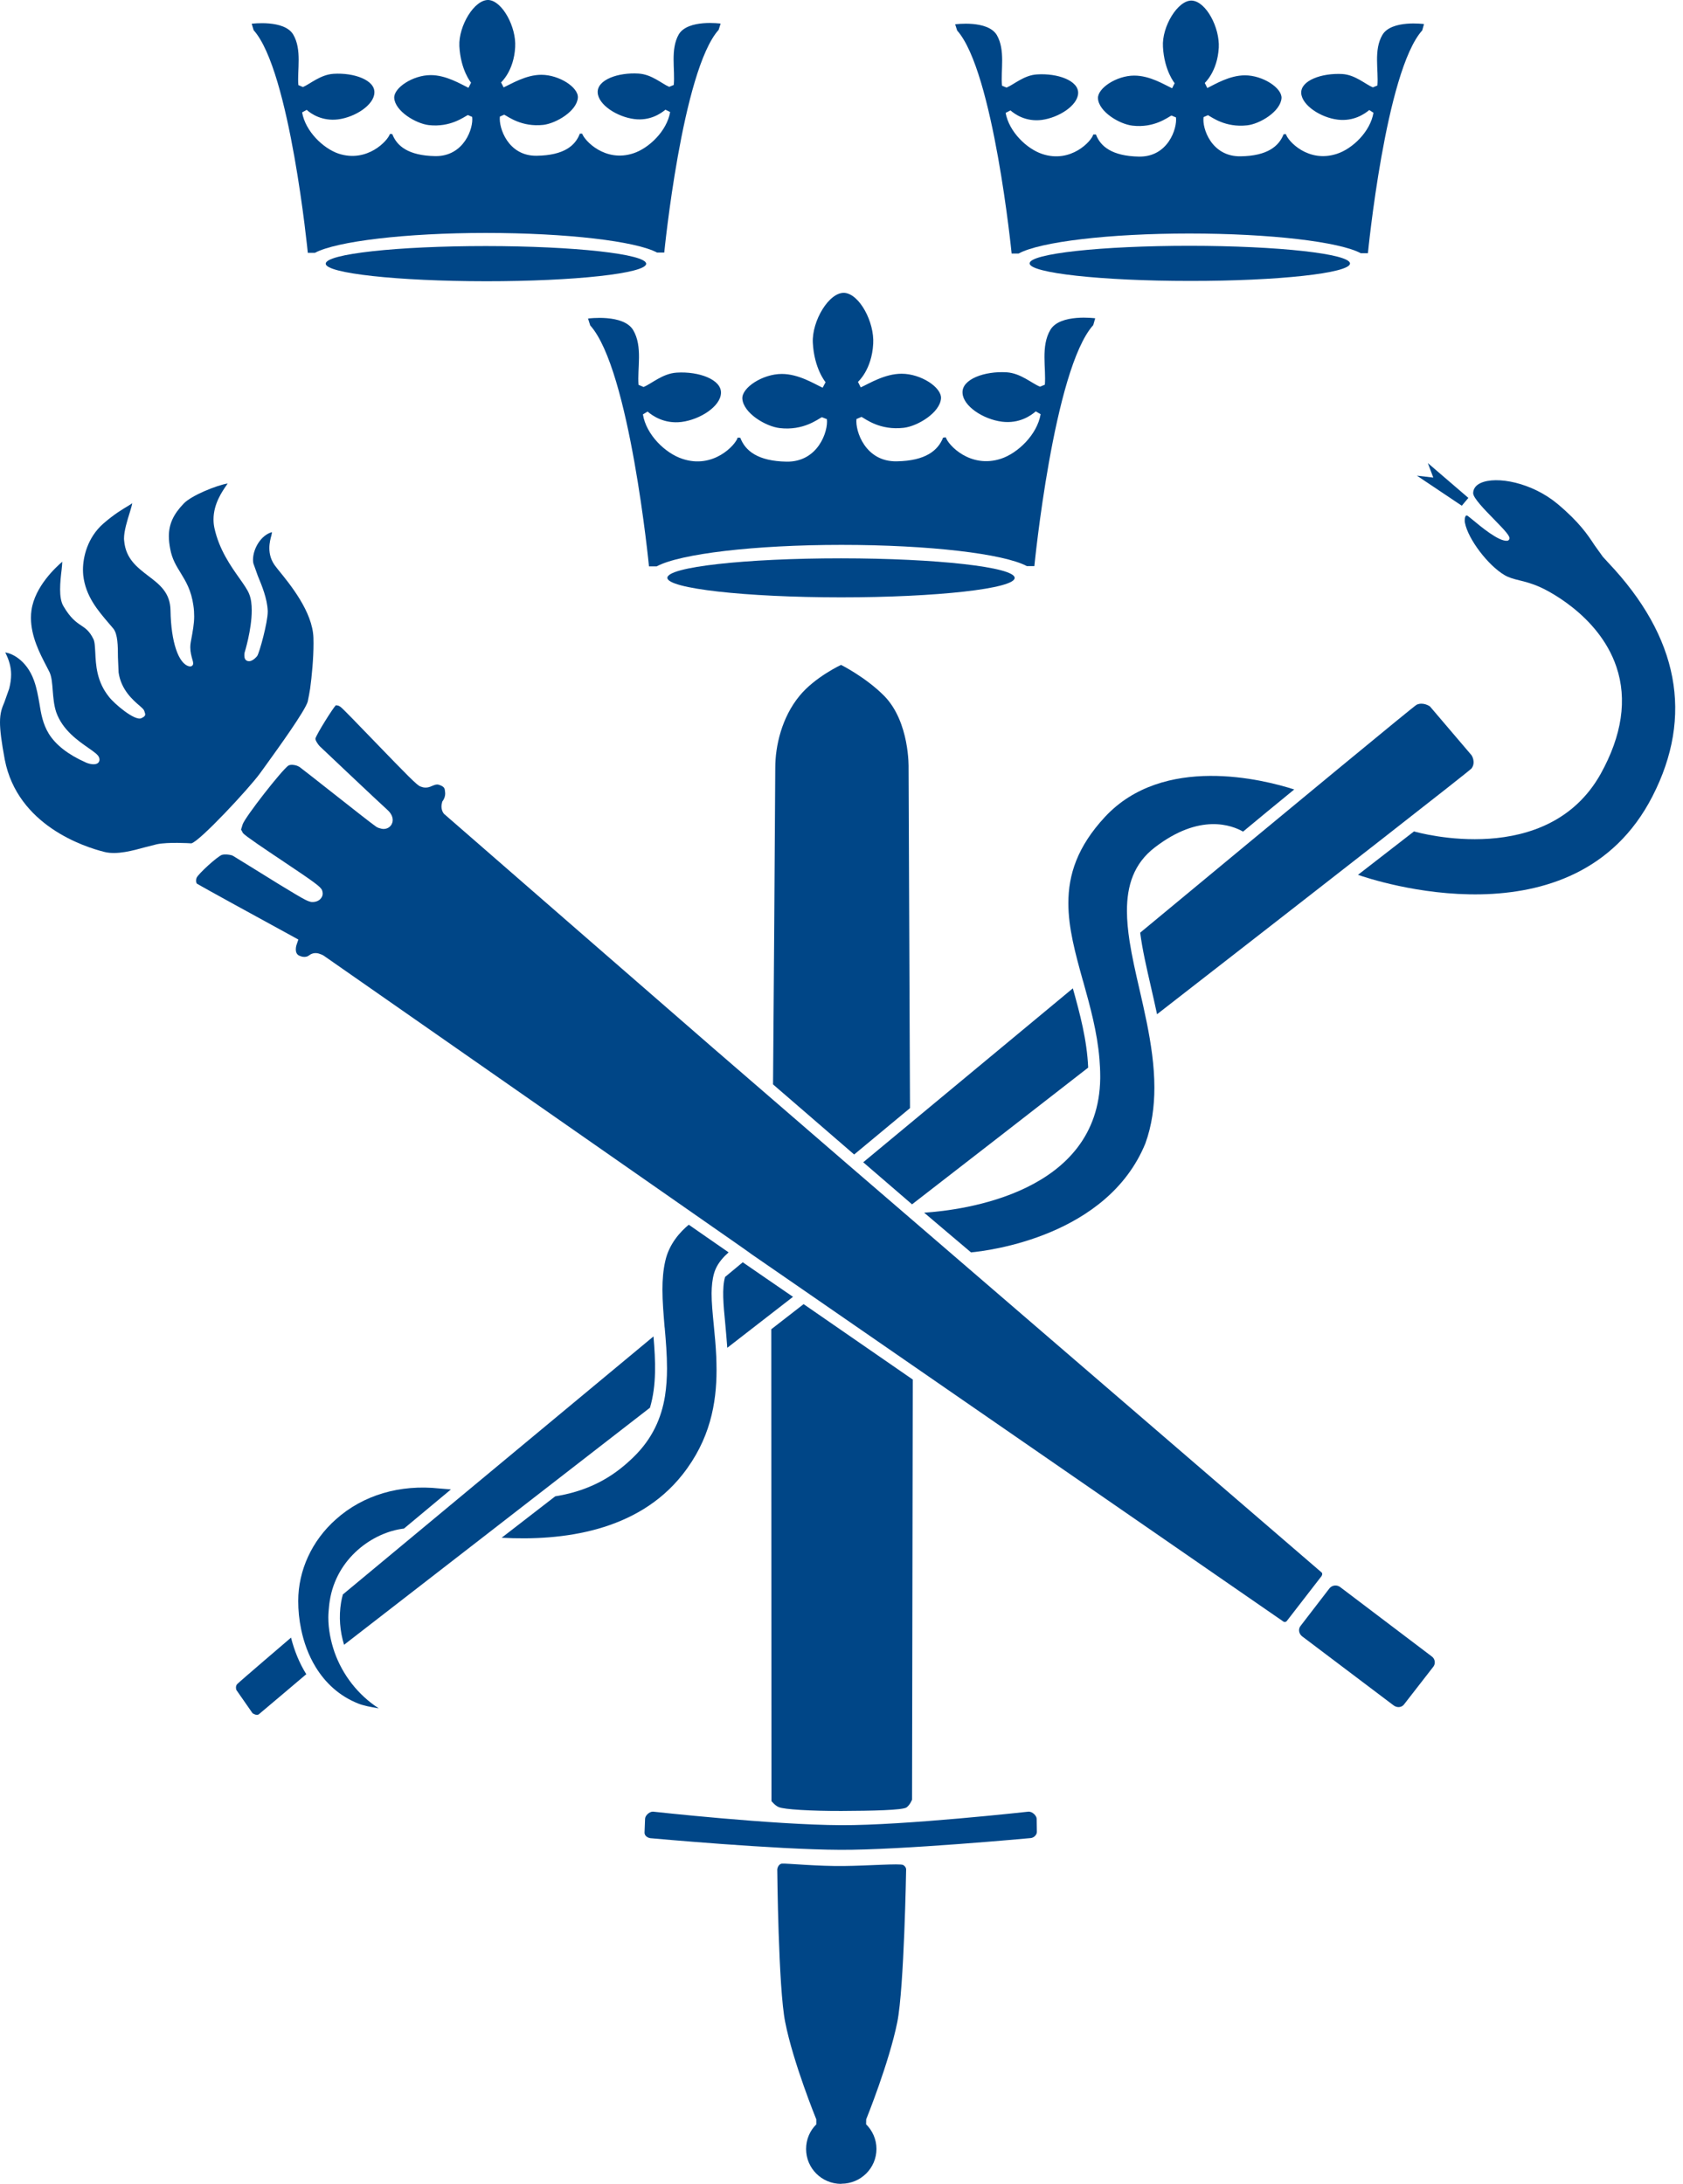 <svg width="121" height="157" viewBox="0 0 121 157" fill="none" xmlns="http://www.w3.org/2000/svg">
<path d="M46.456 18.962C46.456 19.653 41.295 20.223 34.938 20.219C28.577 20.215 23.417 19.648 23.417 18.957C23.417 18.252 28.578 17.689 34.938 17.689C41.31 17.693 46.456 18.265 46.456 18.962Z" fill="#004687"/>
<path d="M47.245 18.157H47.757C47.757 18.157 49.05 5.058 51.668 2.145L51.81 1.697C51.81 1.697 49.462 1.374 48.803 2.468C48.18 3.552 48.548 5.007 48.44 6.108L48.114 6.243C47.59 6.026 46.865 5.347 45.908 5.289C44.444 5.198 42.925 5.732 42.972 6.652C43.007 7.526 44.355 8.4 45.601 8.559C46.733 8.705 47.521 8.154 47.841 7.886L48.18 8.053C47.944 9.427 46.65 10.656 45.54 11.021C43.485 11.697 42.009 10.09 41.856 9.608L41.687 9.61C41.361 10.475 40.546 11.166 38.599 11.196C36.52 11.239 35.843 9.165 35.939 8.382L36.25 8.244C36.531 8.382 37.501 9.15 39.065 8.978C40.01 8.862 41.487 7.97 41.546 7.014C41.589 6.283 40.21 5.378 38.918 5.378C37.809 5.378 36.764 6.03 36.209 6.284L36.023 5.924C36.023 5.924 36.947 5.114 37.038 3.388C37.128 1.945 36.117 0.074 35.133 0.001C34.111 -0.058 32.959 1.868 33.026 3.316C33.116 5.049 33.867 5.943 33.867 5.943L33.681 6.313C33.13 6.046 32.08 5.4 30.97 5.4C29.683 5.4 28.306 6.313 28.342 7.042C28.404 7.992 29.889 8.881 30.828 8.994C32.39 9.168 33.36 8.403 33.637 8.271L33.945 8.403C34.058 9.19 33.367 11.255 31.289 11.223C29.343 11.188 28.529 10.49 28.203 9.639L28.03 9.634C27.887 10.107 26.413 11.718 24.343 11.046C23.24 10.673 21.956 9.442 21.721 8.08L22.051 7.898C22.357 8.181 23.163 8.725 24.305 8.583C25.548 8.422 26.884 7.546 26.917 6.672C26.973 5.757 25.451 5.214 23.981 5.306C23.032 5.369 22.302 6.035 21.78 6.258L21.451 6.117C21.361 5.03 21.721 3.575 21.082 2.486C20.443 1.399 18.096 1.707 18.096 1.707L18.235 2.17C20.849 5.077 22.13 18.175 22.13 18.175H22.642C24.182 17.35 29.162 16.747 34.922 16.747C40.761 16.747 45.729 17.341 47.246 18.16" fill="#004687"/>
<path d="M72.95 41.546C72.95 42.317 67.352 42.944 60.465 42.944C53.565 42.941 47.98 42.309 47.98 41.539C47.98 40.762 53.569 40.138 60.465 40.138C67.352 40.142 72.95 40.77 72.95 41.546Z" fill="#004687"/>
<path d="M73.822 40.697H74.366C74.366 40.697 75.756 26.527 78.599 23.373L78.74 22.881C78.74 22.881 76.209 22.54 75.515 23.715C74.816 24.9 75.218 26.479 75.12 27.655L74.775 27.8C74.179 27.566 73.402 26.836 72.377 26.765C70.789 26.667 69.14 27.261 69.201 28.247C69.239 29.186 70.668 30.141 72.041 30.317C73.289 30.472 74.124 29.871 74.467 29.574L74.816 29.776C74.567 31.248 73.177 32.575 71.976 32.975C69.744 33.711 68.149 31.97 68.001 31.441L67.805 31.46C67.443 32.378 66.557 33.131 64.475 33.164C62.211 33.213 61.476 30.974 61.577 30.124L61.94 29.97C62.234 30.124 63.267 30.955 64.975 30.756C65.975 30.64 67.579 29.67 67.654 28.641C67.704 27.85 66.212 26.868 64.822 26.868C63.608 26.868 62.487 27.576 61.883 27.85L61.683 27.453C61.683 27.453 62.678 26.595 62.779 24.716C62.874 23.156 61.792 21.134 60.713 21.054C59.609 20.986 58.361 23.08 58.438 24.64C58.535 26.511 59.355 27.478 59.355 27.478L59.145 27.873C58.535 27.594 57.426 26.883 56.205 26.883C54.827 26.883 53.323 27.873 53.371 28.66C53.439 29.693 55.047 30.662 56.065 30.777C57.758 30.974 58.803 30.133 59.088 29.992L59.449 30.133C59.557 30.991 58.819 33.222 56.553 33.188C54.476 33.152 53.576 32.405 53.225 31.473L53.036 31.46C52.883 31.992 51.282 33.735 49.059 32.986C47.85 32.594 46.459 31.267 46.223 29.792L46.558 29.588C46.912 29.893 47.763 30.487 48.997 30.335C50.347 30.161 51.795 29.215 51.835 28.265C51.885 27.283 50.236 26.686 48.649 26.789C47.635 26.852 46.85 27.586 46.269 27.821L45.909 27.667C45.808 26.492 46.223 24.92 45.524 23.733C44.824 22.556 42.277 22.899 42.277 22.899L42.434 23.395C45.278 26.548 46.659 40.717 46.659 40.717H47.212C48.89 39.81 54.272 39.172 60.495 39.172C66.814 39.172 72.163 39.81 73.826 40.698" fill="#004687"/>
<path d="M97.837 18.206H98.347C98.347 18.206 99.622 5.104 102.252 2.185L102.379 1.73C102.379 1.73 100.035 1.414 99.389 2.508C98.746 3.595 99.123 5.057 99.029 6.147L98.702 6.281C98.165 6.06 97.446 5.383 96.507 5.322C95.035 5.241 93.511 5.781 93.551 6.692C93.598 7.561 94.933 8.448 96.172 8.601C97.318 8.743 98.117 8.186 98.442 7.911L98.746 8.104C98.52 9.466 97.237 10.694 96.126 11.055C94.056 11.741 92.582 10.134 92.452 9.642L92.285 9.653C91.944 10.515 91.118 11.21 89.194 11.237C87.098 11.273 86.415 9.215 86.531 8.418L86.849 8.281C87.117 8.418 88.091 9.186 89.66 9.011C90.583 8.913 92.067 8.014 92.136 7.053C92.176 6.329 90.797 5.416 89.506 5.416C88.393 5.416 87.353 6.059 86.8 6.329L86.617 5.963C86.617 5.963 87.526 5.151 87.625 3.426C87.697 1.985 86.718 0.118 85.701 0.043C84.692 -0.021 83.521 1.913 83.611 3.365C83.704 5.08 84.452 5.981 84.452 5.981L84.268 6.347C83.704 6.082 82.681 5.435 81.544 5.435C80.27 5.435 78.898 6.347 78.939 7.074C78.993 8.025 80.473 8.927 81.421 9.033C82.977 9.215 83.953 8.44 84.22 8.306L84.547 8.44C84.643 9.236 83.972 11.3 81.877 11.258C79.946 11.219 79.115 10.525 78.793 9.668H78.602C78.473 10.151 76.996 11.752 74.942 11.073C73.827 10.71 72.544 9.475 72.3 8.115L72.648 7.937C72.959 8.209 73.736 8.762 74.882 8.624C76.139 8.458 77.476 7.583 77.513 6.708C77.556 5.795 76.038 5.255 74.561 5.35C73.62 5.404 72.903 6.076 72.366 6.297L72.041 6.162C71.934 5.066 72.299 3.615 71.666 2.519C71.009 1.426 68.672 1.748 68.672 1.748L68.815 2.194C71.431 5.119 72.732 18.227 72.732 18.227H73.233C74.78 17.382 79.741 16.788 85.5 16.788C91.349 16.788 96.306 17.383 97.837 18.206Z" fill="#004687"/>
<path d="M60.413 132.985C64.77 133.008 74.047 132.146 74.047 132.146C74.327 132.146 74.546 131.905 74.546 131.7L74.531 130.755C74.531 130.548 74.242 130.24 73.958 130.24C73.958 130.24 64.981 131.238 60.473 131.214C55.577 131.195 46.944 130.24 46.944 130.24C46.658 130.24 46.378 130.548 46.378 130.755L46.338 131.757C46.338 131.978 46.571 132.158 46.864 132.158C46.864 132.158 55.729 132.968 60.413 132.985Z" fill="#004687"/>
<path d="M60.693 134.149C62.365 134.134 64.71 133.954 64.93 134.075C65.147 134.199 65.147 134.384 65.147 134.384C65.147 134.384 65.005 142.898 64.512 145.367C63.925 148.289 62.275 152.361 62.275 152.361L62.268 152.715C62.726 153.171 63.013 153.799 63.013 154.484C63.013 155.874 61.885 156.99 60.488 156.99L60.474 157C59.075 157 57.954 155.875 57.954 154.493C57.954 153.8 58.231 153.172 58.688 152.723V152.363C58.688 152.363 57.025 148.291 56.451 145.368C55.957 142.901 55.881 134.389 55.881 134.389C55.881 134.389 55.927 134.007 56.227 133.976C56.58 133.956 58.835 134.177 60.693 134.149Z" fill="#004687"/>
<path d="M100.95 122.524C100.781 122.758 100.448 122.789 100.2 122.607L93.609 117.632C93.377 117.443 93.322 117.119 93.501 116.893L95.589 114.178C95.775 113.959 96.105 113.915 96.346 114.091L102.935 119.081C103.177 119.254 103.222 119.59 103.056 119.814L100.95 122.524Z" fill="#004687"/>
<path d="M115.609 40.433L115.238 40.028L114.628 39.178C114.152 38.449 113.547 37.543 111.989 36.234C110.146 34.691 107.592 34.201 106.448 34.726C106.094 34.89 105.914 35.15 105.914 35.459C105.914 35.795 106.733 36.642 107.393 37.312C108.207 38.147 108.625 38.586 108.508 38.767C108.508 38.767 108.467 38.869 108.363 38.876C107.738 38.934 106.454 37.849 105.821 37.324L105.548 37.107C105.488 37.058 105.442 37.052 105.404 37.068C105.308 37.135 105.283 37.432 105.325 37.59C105.544 38.747 106.975 40.641 108.17 41.345C108.495 41.534 108.842 41.626 109.243 41.723C109.666 41.826 110.144 41.947 110.74 42.216C110.906 42.287 114.915 44.1 116.211 47.937C117.004 50.279 116.616 52.871 115.079 55.639C111.262 62.443 102.023 59.876 101.66 59.771C101.62 59.803 97.78 62.782 97.633 62.892C98.591 63.23 113.2 68.171 118.801 57.254C121.777 51.464 120.697 45.799 115.609 40.433Z" fill="#004687"/>
<path d="M20.877 117.77C20.877 117.77 17.208 120.906 17.063 121.062C16.899 121.218 16.99 121.489 16.99 121.489L18.157 123.166C18.157 123.166 18.44 123.363 18.603 123.247C18.761 123.121 21.944 120.424 21.944 120.424C21.944 120.424 21.979 120.399 22.021 120.362C21.511 119.546 21.153 118.639 20.922 117.726C20.893 117.747 20.877 117.77 20.877 117.77Z" fill="#004687"/>
<path d="M105.801 54.3L102.807 50.786C102.807 50.786 102.34 50.443 101.853 50.662C101.695 50.725 93.3 57.664 81.974 67.051C82.127 68.25 82.428 69.553 82.74 70.916C82.889 71.568 83.043 72.239 83.186 72.915C95.973 62.977 105.694 55.392 105.8 55.241C106.127 54.792 105.801 54.3 105.801 54.3Z" fill="#004687"/>
<path d="M79.442 58.728C77.454 60.869 76.81 62.882 76.81 64.928C76.81 66.715 77.306 68.529 77.847 70.472C77.862 70.508 77.872 70.549 77.882 70.583C78.377 72.361 78.885 74.188 79.045 76.13C79.075 76.534 79.1 76.936 79.1 77.35V77.533C78.994 85.761 69.266 86.997 66.442 87.181C67.179 87.803 69.59 89.855 69.812 90.035C71.071 89.919 79.619 88.872 82.347 82.201C82.816 80.905 82.995 79.547 82.995 78.187C82.995 76.611 82.751 75.026 82.444 73.494C82.28 72.68 82.096 71.88 81.918 71.103C81.645 69.929 81.387 68.778 81.213 67.678C81.098 66.924 81.022 66.183 81.022 65.482C81.022 63.666 81.512 62.083 83.024 60.923C86.275 58.42 88.586 59.34 89.371 59.785C89.723 59.487 92.226 57.422 93.049 56.755C90.835 56.043 83.643 54.208 79.44 58.73" fill="#004687"/>
<path d="M46.983 96.076C37.496 103.951 29.216 110.831 24.651 114.626C24.597 114.805 24.557 115.004 24.522 115.198C24.35 116.237 24.44 117.273 24.736 118.246C28.837 115.074 37.051 108.706 46.73 101.201C47.213 99.574 47.129 97.817 46.983 96.076Z" fill="#004687"/>
<path d="M23.711 115.068C24.191 112.023 26.792 110.155 29.044 109.89C29.175 109.78 31.415 107.919 32.42 107.076C31.993 107.04 31.595 107.008 31.595 107.008C28.747 106.7 26.097 107.485 24.157 109.221C22.426 110.751 21.441 112.893 21.441 115.1C21.441 115.749 21.506 116.443 21.649 117.128C21.843 118.068 22.18 119.006 22.693 119.844C23.38 120.967 24.376 121.925 25.767 122.474C26.083 122.604 26.659 122.725 27.232 122.816C25.725 121.841 24.631 120.402 24.055 118.791C23.776 117.981 23.605 117.131 23.605 116.274C23.605 116.007 23.633 115.734 23.659 115.46C23.676 115.334 23.684 115.199 23.711 115.068Z" fill="#004687"/>
<path d="M105.096 36.357L101.869 34.196L103.047 34.334L102.656 33.292L105.569 35.795" fill="#004687"/>
<path d="M97.058 18.943C97.058 19.635 91.895 20.204 85.542 20.197C79.183 20.197 74.024 19.625 74.024 18.935C74.024 18.232 79.183 17.671 85.542 17.671C91.913 17.675 97.058 18.247 97.058 18.943Z" fill="#004687"/>
<path d="M19.991 40.948L19.87 40.792C19.474 40.318 19.365 39.836 19.365 39.403C19.365 39.024 19.455 38.697 19.52 38.464C19.52 38.464 19.537 38.344 19.556 38.256C18.773 38.461 18.191 39.44 18.191 40.24C18.191 40.33 18.198 40.418 18.215 40.5L18.534 41.394C18.834 42.122 19.212 43.027 19.248 43.922V43.974C19.248 44.75 18.657 46.908 18.492 47.159C18.297 47.404 18.002 47.609 17.774 47.51C17.636 47.459 17.568 47.332 17.568 47.117C17.568 47.056 17.572 46.996 17.583 46.925C17.587 46.908 18.099 45.279 18.099 43.88C18.099 43.456 18.052 43.051 17.922 42.723C17.802 42.403 17.524 42.014 17.204 41.56C16.594 40.696 15.756 39.518 15.416 37.963C15.37 37.75 15.351 37.541 15.351 37.34C15.351 36.221 15.978 35.321 16.303 34.856C16.303 34.856 16.332 34.806 16.365 34.758C15.596 34.882 13.783 35.608 13.218 36.191C12.473 36.962 12.14 37.67 12.14 38.559C12.14 38.838 12.177 39.137 12.237 39.458C12.37 40.19 12.667 40.667 12.985 41.183C13.363 41.801 13.749 42.435 13.904 43.529C13.946 43.819 13.96 44.066 13.96 44.315C13.96 44.816 13.873 45.316 13.715 46.161C13.691 46.291 13.681 46.42 13.681 46.534C13.681 46.878 13.766 47.179 13.825 47.39C13.863 47.513 13.887 47.613 13.887 47.694C13.887 47.76 13.872 47.806 13.825 47.847C13.802 47.881 13.732 47.928 13.605 47.905C12.832 47.73 12.296 46.15 12.259 43.893C12.243 42.596 11.466 42.014 10.65 41.394C9.859 40.786 9.039 40.166 8.928 38.884C8.925 38.838 8.915 38.787 8.915 38.728C8.915 38.17 9.147 37.426 9.337 36.819C9.407 36.594 9.479 36.345 9.508 36.178C9.397 36.25 9.265 36.338 9.265 36.338C8.77 36.633 8.21 36.966 7.428 37.642C6.273 38.66 5.965 40.067 5.965 40.96C5.965 41.107 5.975 41.241 5.984 41.357C6.155 42.859 7.016 43.866 7.85 44.84L8.139 45.179C8.473 45.585 8.476 46.433 8.48 47.256L8.526 48.339C8.706 49.601 9.572 50.337 10.034 50.735C10.243 50.918 10.349 51.015 10.378 51.124L10.41 51.229C10.502 51.45 10.368 51.526 10.174 51.627C9.716 51.876 8.198 50.577 7.836 50.098C6.941 48.989 6.892 47.786 6.85 46.908C6.825 46.49 6.815 46.131 6.709 45.929C6.429 45.364 6.155 45.18 5.842 44.969C5.471 44.725 5.063 44.438 4.56 43.576C4.377 43.275 4.322 42.827 4.322 42.37C4.322 41.895 4.377 41.393 4.429 40.969C4.453 40.758 4.471 40.54 4.477 40.383C4.022 40.773 2.511 42.16 2.265 43.858C2.237 44.043 2.225 44.23 2.225 44.412C2.225 45.754 2.862 46.977 3.343 47.897C3.343 47.897 3.562 48.317 3.562 48.326C3.721 48.674 3.751 49.137 3.79 49.635C3.831 50.135 3.874 50.697 4.04 51.194C4.489 52.481 5.617 53.257 6.364 53.776C6.783 54.072 7.059 54.261 7.127 54.466C7.146 54.519 7.152 54.574 7.152 54.618C7.152 54.723 7.104 54.791 7.059 54.839C6.855 55.038 6.384 54.904 6.237 54.845L6.151 54.806C4.9 54.25 4.017 53.559 3.515 52.759C3.074 52.039 2.953 51.316 2.83 50.55C2.735 50.023 2.645 49.481 2.443 48.92C1.887 47.373 0.738 46.937 0.379 46.91C0.65 47.441 0.799 47.95 0.799 48.488C0.799 48.813 0.752 49.143 0.661 49.506L0.319 50.472C0.144 50.889 0 51.228 0 51.934C0 52.499 0.102 53.316 0.342 54.606C1.26 59.342 6.067 60.889 7.513 61.248C8.409 61.47 9.552 61.151 10.467 60.9L11.294 60.69C12.096 60.529 13.575 60.618 13.758 60.629C14.349 60.5 17.918 56.669 18.698 55.589L19.162 54.948C20.05 53.716 21.91 51.137 22.123 50.443L22.222 49.943L22.298 49.498C22.419 48.61 22.54 47.346 22.54 46.257C22.54 46.12 22.54 45.986 22.534 45.846C22.472 43.976 20.858 42.011 19.991 40.948Z" fill="#004687"/>
<path d="M55.451 95.561L55.465 129.482C55.465 129.482 55.725 129.81 55.988 129.915C56.375 130.084 58.311 130.197 60.493 130.192C62.679 130.182 64.919 130.139 65.185 129.932C65.436 129.736 65.572 129.382 65.572 129.382L65.624 99.177C62.767 97.206 60.074 95.339 57.776 93.755L55.451 95.561Z" fill="#004687"/>
<path d="M65.424 79.665L65.323 55.195C65.323 55.195 65.413 51.901 63.565 50.023C62.23 48.678 60.467 47.8 60.467 47.8C60.467 47.8 58.589 48.674 57.484 50.023C56.2 51.579 55.738 53.635 55.738 55.195C55.738 56.553 55.599 76.093 55.578 77.958L61.41 82.998L65.424 79.665Z" fill="#004687"/>
<path d="M78.235 76.752C78.15 74.768 77.644 72.882 77.133 71.052C72.348 75.025 67.213 79.288 62.062 83.557L65.571 86.581C69.883 83.245 74.16 79.924 78.235 76.752Z" fill="#004687"/>
<path d="M95.016 113.048L95.001 113.032L60.961 83.719C60.961 83.719 51.263 75.332 51.257 75.332C51.257 75.332 31.963 58.555 31.921 58.508C31.872 58.453 31.647 58.161 31.785 57.68L31.811 57.602L31.853 57.549C31.853 57.543 32.058 57.268 31.996 56.908C31.976 56.677 31.954 56.552 31.557 56.419C31.392 56.371 31.287 56.415 31.095 56.489C30.909 56.575 30.633 56.691 30.296 56.565C30.285 56.565 30.274 56.556 30.27 56.552C30.248 56.543 30.229 56.547 30.214 56.538C29.977 56.441 29.403 55.87 26.78 53.151C25.777 52.112 24.64 50.931 24.477 50.814C24.418 50.774 24.364 50.749 24.324 50.729C24.217 50.701 24.145 50.706 24.145 50.701C23.929 50.916 22.783 52.74 22.68 53.087C22.652 53.168 22.806 53.466 23.005 53.665C23.049 53.707 27.327 57.757 27.845 58.216C28.318 58.639 28.309 59.1 28.085 59.366C27.904 59.582 27.602 59.65 27.317 59.547C27.219 59.526 27.121 59.487 27.026 59.419C26.753 59.235 25.335 58.117 23.966 57.04C22.885 56.185 21.658 55.225 21.524 55.13C21.476 55.103 21.417 55.075 21.354 55.049C21.154 54.983 20.927 54.949 20.742 55.032C20.277 55.337 17.627 58.73 17.445 59.265C17.445 59.265 17.33 59.646 17.33 59.638L17.399 59.763C17.399 59.763 17.462 59.883 17.467 59.892C17.66 60.119 19.156 61.115 20.252 61.849C22.622 63.432 23.03 63.734 23.151 63.987C23.18 64.064 23.2 64.155 23.2 64.231C23.2 64.35 23.166 64.465 23.093 64.556C22.937 64.789 22.638 64.859 22.423 64.845C22.381 64.845 22.331 64.842 22.253 64.81C22.012 64.757 21.394 64.41 17.961 62.272C17.961 62.272 16.775 61.537 16.756 61.53C16.73 61.512 16.685 61.498 16.64 61.481C16.435 61.429 16.167 61.401 15.957 61.456C15.617 61.579 14.264 62.814 14.136 63.104C14.105 63.179 14.099 63.259 14.099 63.32C14.099 63.443 14.136 63.503 14.145 63.518C14.605 63.801 18.52 65.943 21.143 67.376L21.45 67.546L21.337 67.874C21.33 67.89 21.267 68.062 21.267 68.252C21.267 68.427 21.323 68.612 21.502 68.698C21.592 68.739 21.664 68.759 21.727 68.777C21.984 68.825 22.137 68.752 22.242 68.668C22.486 68.484 22.781 68.488 23.015 68.586C23.112 68.616 23.208 68.657 23.282 68.709L51.172 88.159C51.172 88.159 54.077 90.178 54.065 90.189C55.078 90.891 56.312 91.739 57.702 92.698C69.332 100.734 92.268 116.567 92.279 116.581C92.308 116.601 92.339 116.606 92.361 116.606H92.386C92.439 116.601 92.493 116.567 92.522 116.527L95.014 113.306C95.046 113.254 95.072 113.186 95.058 113.128C95.054 113.091 95.043 113.062 95.014 113.049" fill="#004687"/>
<path d="M52.13 91.801C51.895 92.6 52.009 93.797 52.143 95.17C52.192 95.713 52.245 96.289 52.288 96.895C53.835 95.691 55.418 94.466 57.013 93.23C55.618 92.277 54.393 91.427 53.4 90.746C52.98 91.101 52.553 91.448 52.13 91.801Z" fill="#004687"/>
<path d="M49.52 88.046C48.916 88.544 48.099 89.424 47.828 90.665C47.678 91.319 47.627 92.004 47.627 92.714C47.627 93.585 47.706 94.488 47.782 95.421C47.782 95.429 47.788 95.429 47.788 95.433C47.874 96.413 47.955 97.403 47.955 98.382C47.955 99.047 47.911 99.72 47.808 100.379C47.553 101.924 46.921 103.419 45.535 104.763C44.426 105.84 42.765 107.118 39.918 107.572C39.813 107.656 37.237 109.65 36.065 110.551C40.426 110.789 45.828 110.111 49.071 106.006C51.054 103.493 51.516 100.885 51.516 98.49C51.516 98.167 51.505 97.841 51.495 97.518C51.459 96.727 51.387 95.97 51.316 95.251C51.234 94.409 51.16 93.649 51.16 92.981C51.16 92.851 51.169 92.728 51.172 92.611C51.201 92.094 51.28 91.631 51.447 91.237C51.656 90.757 52.02 90.355 52.383 90.033C51.26 89.257 50.625 88.815 50.625 88.815C50.625 88.815 50.223 88.532 49.52 88.046Z" fill="#004687"/>
</svg>
